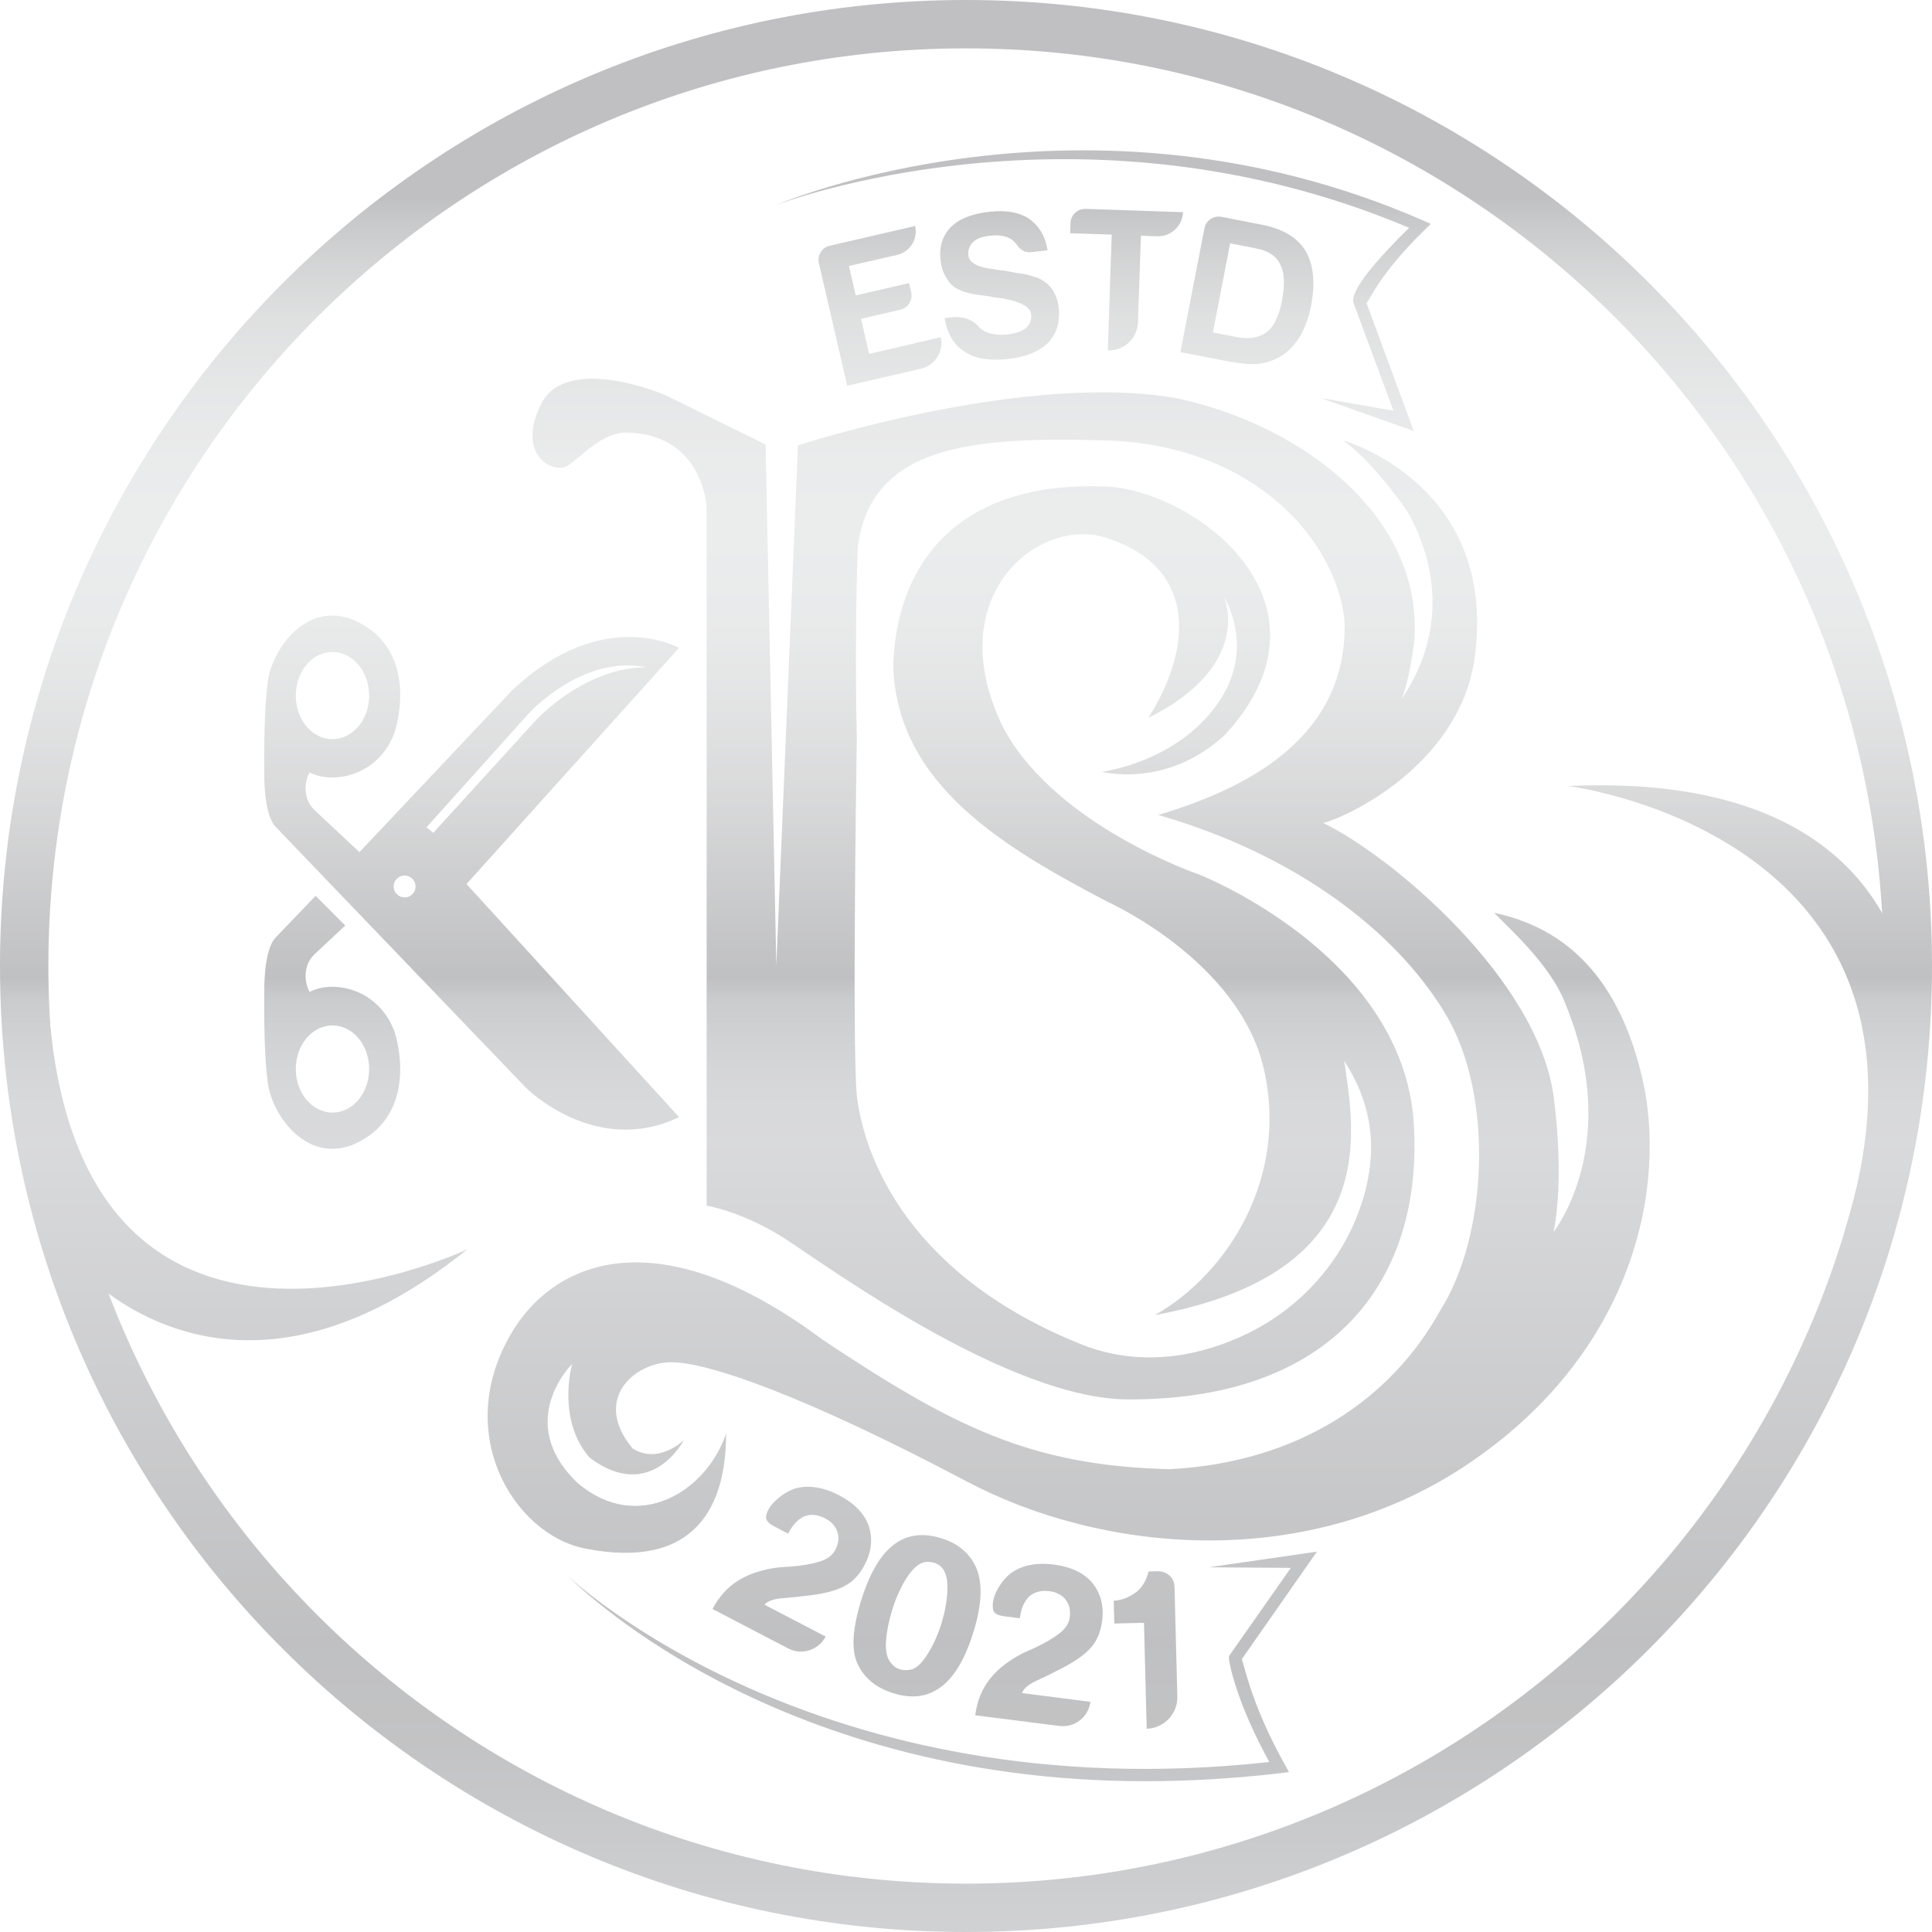 <svg xmlns="http://www.w3.org/2000/svg" xmlns:xlink="http://www.w3.org/1999/xlink" viewBox="0 0 156.96 156.96"><defs><style>      .cls-1 {        mix-blend-mode: multiply;        opacity: .43;      }      .cls-2 {        fill: url(#linear-gradient-8);      }      .cls-3 {        fill: url(#linear-gradient-7);      }      .cls-4 {        fill: url(#linear-gradient-5);      }      .cls-5 {        fill: url(#linear-gradient-6);      }      .cls-6 {        fill: url(#linear-gradient-9);      }      .cls-7 {        fill: url(#linear-gradient-4);      }      .cls-8 {        fill: url(#linear-gradient-3);      }      .cls-9 {        fill: url(#linear-gradient-2);      }      .cls-10 {        fill: url(#linear-gradient);      }      .cls-11 {        isolation: isolate;      }      .cls-12 {        fill: url(#linear-gradient-10);      }      .cls-13 {        fill: url(#linear-gradient-11);      }      .cls-14 {        fill: url(#linear-gradient-12);      }      .cls-15 {        fill: url(#linear-gradient-13);      }      .cls-16 {        fill: url(#linear-gradient-14);      }      .cls-17 {        fill: url(#linear-gradient-15);      }      .cls-18 {        fill: url(#linear-gradient-16);      }    </style><linearGradient id="linear-gradient" x1="78.48" y1="-24.23" x2="78.48" y2="167.68" gradientUnits="userSpaceOnUse"><stop offset="0" stop-color="#bcbec0"></stop><stop offset=".03" stop-color="#b8babc"></stop><stop offset=".05" stop-color="#adafb1"></stop><stop offset=".07" stop-color="#9b9d9f"></stop><stop offset=".09" stop-color="#828386"></stop><stop offset=".11" stop-color="#6d6e71"></stop><stop offset=".21" stop-color="#6d6e71"></stop><stop offset=".22" stop-color="#818285"></stop><stop offset=".24" stop-color="#9e9fa1"></stop><stop offset=".26" stop-color="#b4b6b7"></stop><stop offset=".29" stop-color="#c4c6c7"></stop><stop offset=".32" stop-color="#ced0d1"></stop><stop offset=".35" stop-color="#d1d3d4"></stop><stop offset=".39" stop-color="#cccecf"></stop><stop offset=".42" stop-color="#bfc1c2"></stop><stop offset=".46" stop-color="#a9aaac"></stop><stop offset=".5" stop-color="#8a8b8e"></stop><stop offset=".54" stop-color="#6d6e71"></stop><stop offset=".54" stop-color="#6d6e71"></stop><stop offset=".55" stop-color="#86888b"></stop><stop offset=".57" stop-color="#989a9d"></stop><stop offset=".59" stop-color="#a3a5a8"></stop><stop offset=".61" stop-color="#a7a9ac"></stop><stop offset=".82" stop-color="#6d6e71"></stop><stop offset=".86" stop-color="#727376"></stop><stop offset=".9" stop-color="#818386"></stop><stop offset=".96" stop-color="#9a9c9f"></stop><stop offset=".98" stop-color="#a7a9ac"></stop></linearGradient><linearGradient id="linear-gradient-2" x1="86.82" y1="-24.23" x2="86.82" y2="167.68" xlink:href="#linear-gradient"></linearGradient><linearGradient id="linear-gradient-3" x1="26.99" y1="-24.23" x2="26.99" y2="167.68" xlink:href="#linear-gradient"></linearGradient><linearGradient id="linear-gradient-4" x1="38.32" y1="-24.23" x2="38.32" y2="167.68" xlink:href="#linear-gradient"></linearGradient><linearGradient id="linear-gradient-5" x1="64.32" y1="-24.23" x2="64.32" y2="167.68" xlink:href="#linear-gradient"></linearGradient><linearGradient id="linear-gradient-6" x1="74.5" y1="-24.23" x2="74.5" y2="167.68" xlink:href="#linear-gradient"></linearGradient><linearGradient id="linear-gradient-7" x1="84.41" y1="-24.23" x2="84.41" y2="167.68" xlink:href="#linear-gradient"></linearGradient><linearGradient id="linear-gradient-8" x1="93.07" y1="-24.23" x2="93.07" y2="167.68" xlink:href="#linear-gradient"></linearGradient><linearGradient id="linear-gradient-9" x1="71.49" y1="-24.23" x2="71.49" y2="167.68" xlink:href="#linear-gradient"></linearGradient><linearGradient id="linear-gradient-10" x1="81.2" y1="-24.23" x2="81.2" y2="167.68" xlink:href="#linear-gradient"></linearGradient><linearGradient id="linear-gradient-11" x1="91.52" y1="-24.23" x2="91.52" y2="167.68" xlink:href="#linear-gradient"></linearGradient><linearGradient id="linear-gradient-12" x1="101.3" y1="-24.23" x2="101.3" y2="167.68" xlink:href="#linear-gradient"></linearGradient><linearGradient id="linear-gradient-13" x1="89.6" y1="-24.23" x2="89.6" y2="167.68" xlink:href="#linear-gradient"></linearGradient><linearGradient id="linear-gradient-14" x1="76.54" y1="-24.23" x2="76.54" y2="167.68" xlink:href="#linear-gradient"></linearGradient><linearGradient id="linear-gradient-15" x1="141.27" y1="-24.23" x2="141.27" y2="167.68" xlink:href="#linear-gradient"></linearGradient><linearGradient id="linear-gradient-16" x1="19.78" y1="-24.23" x2="19.78" y2="167.68" xlink:href="#linear-gradient"></linearGradient></defs><g class="cls-11"><g id="Layer_2" data-name="Layer 2"><g id="Layer_1-2" data-name="Layer 1"><g class="cls-1"><path class="cls-10" d="M78.48,0C35.14,0,0,35.14,0,78.48s35.14,78.48,78.48,78.48,78.48-35.14,78.48-78.48S121.82,0,78.48,0ZM78.48,153.03C37.3,153.03,3.93,119.65,3.93,78.48S37.3,3.93,78.48,3.93s74.55,33.38,74.55,74.55-33.38,74.55-74.55,74.55Z"></path><path class="cls-9" d="M121.35,74.15c4.98,1.04,9.92,4.33,12.05,13.34,2.08,8.82-.6,22.41-14.26,31.53-13.13,8.77-29.66,7.12-40.57,1.35-13.03-6.89-20.99-9.7-24.02-9.7s-6.46,3.03-3.16,7c2.09,1.35,4.17-.67,4.17-.67,0,0-2.69,5.18-7.67,1.41-2.69-3.09-1.41-7.6-1.41-7.6,0,0-4.78,4.71.47,9.69,4.84,4.1,10.43.74,12.04-4.04,0,5.99-2.55,11.09-11.44,9.35-5.85-1.14-11.03-9.62-5.72-17.96,3.43-5.31,11.57-9.02,25.03,1.01,10.43,6.93,16.75,10.23,28.19,10.5,10.57-.56,18.03-5.79,21.93-12.85,3.89-6.08,4.44-17.63.4-24.22-3.97-6.59-12.04-12.85-23.28-16.08,8.02-2.39,15.12-6.66,15.14-15.28,0-.26-.01-.53-.04-.79-.74-6.05-7.02-13.88-19.13-14.35-11.1-.34-19.31.34-20.39,8.68-.27,8.48-.07,15.47-.07,15.47,0,0-.4,24.89,0,29.06.61,5.25,4.41,14.78,18.5,20.32,4.77,1.8,9.55.84,13.34-1.03,4.95-2.44,8.61-7.06,9.68-12.48.6-3.06.24-6.28-1.92-9.62.74,5.36,3.37,17.19-15.38,20.65,5.92-3.36,10.87-11.18,8.85-19.99-2.02-8.81-12.69-13.58-12.69-13.58-8.21-4.31-17.09-9.42-17.42-19.11.2-8.21,5.14-15.35,17.83-14.6,7.47.81,18.67,9.81,9.09,20.17-4.77,4.37-9.96,2.97-9.96,2.97,0,0,6.4-.79,9.68-5.97,2.73-4.33.24-8.21.24-8.21,0,0,2.46,5.49-6.15,9.8,3.77-5.99,3.83-12.51-3.77-14.73-5.65-1.41-13.19,5.31-7.94,15.68,4.31,7.87,15.81,11.77,15.81,11.77,0,0,16.17,6.32,17.42,19.71,1.01,12.51-5.81,22.94-23.01,22.94-9.61.11-24.42-10.7-27.92-12.98s-6.48-2.76-6.48-2.76v-56.77s-.29-5.89-6.47-6.04c-2.13,0-3.74,2.05-4.88,2.72-1.14.67-4.17-.94-2.09-5.05s10.02-.74,10.02-.74l8.21,4.04.87,42.35,1.76-42.28s18.77-6.12,31.02-3.77c10.09,2.22,19.97,9.73,19.03,19.89-.81,5.79-1.81,5.48-1.81,5.48,0,0,6.33-6.58,1.49-15.84-.09-.17-.19-.34-.3-.5-3.04-4.32-5.15-5.66-5.15-5.66,0,0,12.89,3.6,10.63,18.1-1.48,8.48-10.5,12.58-12.24,12.98,5.58,2.69,17.48,12.73,18.73,22.28.92,7.11-.02,10.95-.02,10.95,0,0,5.8-7.25.81-18.91-1.22-2.91-4.47-5.82-5.66-7.05"></path><g><path class="cls-8" d="M25.15,80.59c-.45-.88-.35-1.67-.17-2.19.12-.35.34-.66.62-.92l2.45-2.29-2.41-2.41-3.23,3.37c-1.02,1.01-.94,4.43-.94,4.43,0,0-.07,4.69.26,7.14.15,2.34,2.75,6.7,6.73,5.36,4.31-1.67,4.54-6.06,3.61-9.22-1.3-3.57-5.02-4.28-6.92-3.27ZM27.01,90.39c-1.64,0-2.98-1.58-2.98-3.54s1.33-3.54,2.98-3.54,2.98,1.58,2.98,3.54-1.33,3.54-2.98,3.54Z"></path><path class="cls-7" d="M55.17,52.64s-6.17-3.52-13.57,3.45l-12.4,13.14-3.6-3.37c-.27-.25-.49-.56-.62-.92-.18-.52-.29-1.3.17-2.19,1.9,1,5.62.3,6.92-3.27.93-3.16.71-7.55-3.61-9.22-3.98-1.34-6.58,3.01-6.73,5.36-.33,2.45-.26,7.14-.26,7.14,0,0-.08,3.42.94,4.43l20.3,21.16s5.61,5.68,12.46,2.41l-17.27-18.94,17.27-19.19ZM27.01,52.97c1.64,0,2.98,1.58,2.98,3.54s-1.33,3.54-2.98,3.54-2.98-1.58-2.98-3.54,1.33-3.54,2.98-3.54ZM32.87,72.91c-.49,0-.89-.4-.89-.89s.4-.89.89-.89.89.4.89.89-.4.89-.89.89ZM34.65,67.21l8.3-9.24s4.35-4.82,9.55-3.76c-5.07.02-8.97,4.31-8.97,4.31l-8.33,9.14-.55-.45Z"></path></g><g><path class="cls-4" d="M57.88,130.73c.55-1.05,1.29-1.85,2.22-2.4.85-.5,1.9-.84,3.16-.99.09,0,.22-.02.39-.03s.37-.02.61-.04c.96-.08,1.75-.22,2.35-.41.6-.19,1.02-.5,1.25-.94.27-.53.33-1.01.17-1.46-.15-.47-.48-.84-1.01-1.11-.59-.31-1.15-.36-1.67-.16-.51.23-.93.67-1.27,1.31l-.05.1-1.18-.62c-.46-.24-.66-.51-.61-.8s.18-.58.39-.86c.53-.64,1.18-1.1,1.93-1.38,1.09-.32,2.29-.14,3.61.54,1.23.64,2.03,1.46,2.4,2.46.35,1.05.24,2.11-.32,3.18-.42.81-.96,1.38-1.61,1.72-.7.39-1.76.66-3.18.81-.51.07-1.14.13-1.88.19s-1.23.24-1.47.53l4.97,2.59h0c-.58,1.11-1.95,1.54-3.05.96l-6.12-3.19Z"></path><path class="cls-5" d="M76.53,124.99c1.32.42,2.24,1.2,2.76,2.33.57,1.3.49,3.1-.25,5.41-.75,2.36-1.75,3.88-2.99,4.58-.99.59-2.18.67-3.54.23-1.37-.44-2.32-1.24-2.86-2.4-.51-1.15-.39-2.92.37-5.3.75-2.33,1.73-3.86,2.95-4.59,1-.61,2.19-.7,3.55-.26ZM75.89,126.97c-.35-.11-.68-.11-.97,0-.44.17-.88.61-1.32,1.31-.43.71-.79,1.49-1.07,2.37-.29.9-.47,1.76-.54,2.59s.05,1.45.37,1.83c.2.27.45.46.76.55.28.09.61.09.97,0,.44-.15.87-.58,1.31-1.3.44-.72.8-1.51,1.07-2.38s.44-1.73.49-2.57-.06-1.46-.32-1.86c-.18-.26-.43-.45-.76-.55Z"></path><path class="cls-3" d="M79.23,139.35c.15-1.18.57-2.19,1.25-3.02.62-.77,1.49-1.44,2.61-2.02.08-.04.2-.09.36-.16.16-.07.34-.15.56-.25.88-.41,1.56-.81,2.06-1.2s.78-.82.84-1.31c.08-.59-.04-1.06-.34-1.43-.3-.39-.74-.62-1.33-.69-.66-.08-1.2.06-1.63.43-.4.4-.64.95-.74,1.66v.11s-1.34-.17-1.34-.17c-.52-.07-.8-.25-.85-.54-.05-.29-.03-.61.06-.95.27-.79.72-1.44,1.33-1.96.91-.68,2.1-.93,3.57-.74,1.37.18,2.41.67,3.1,1.48.69.86.96,1.89.8,3.09-.12.91-.42,1.63-.91,2.17-.53.61-1.43,1.23-2.71,1.86-.45.24-1.02.52-1.7.83s-1.07.65-1.19,1.01l5.56.71h0c-.16,1.24-1.29,2.12-2.53,1.96l-6.85-.87Z"></path><path class="cls-2" d="M93.16,140.45l-.22-8.61-2.41.06-.05-1.86c.54-.01,1.1-.21,1.67-.58.57-.37.96-.97,1.16-1.79l.74-.02c.37,0,.69.11.96.35.27.24.4.55.41.92l.23,8.9c.04,1.41-1.08,2.59-2.5,2.63h0Z"></path></g><g><path class="cls-6" d="M68.83,31.35l-2.3-9.96c-.08-.32-.03-.62.15-.9.17-.28.42-.46.75-.53l6.92-1.6h0c.24,1.05-.41,2.11-1.47,2.35l-3.91.9.55,2.39,4.33-1,.17.74c.08.32.03.62-.15.9-.17.28-.42.46-.75.53l-3.17.73.66,2.85,5.82-1.35h0c.26,1.14-.45,2.28-1.59,2.55l-6.02,1.39Z"></path><path class="cls-12" d="M76.75,25.84l.57-.06c.8-.09,1.66.13,2.19.75.13.16.29.28.47.37.47.26,1.09.35,1.87.27.68-.07,1.19-.25,1.51-.53.33-.28.46-.65.41-1.11-.08-.7-1.13-1.17-3.16-1.4l-.07-.03-.27-.04c-1.15-.12-1.92-.29-2.33-.52-.47-.19-.81-.51-1.04-.96-.26-.37-.43-.87-.49-1.48-.12-1.08.17-1.97.85-2.66.68-.67,1.74-1.09,3.17-1.24,1.34-.14,2.41.05,3.2.59.82.6,1.31,1.45,1.48,2.55l-1.37.15c-.47.05-.87-.21-1.13-.6-.13-.2-.3-.36-.51-.49-.43-.24-.98-.33-1.66-.25-.66.07-1.12.24-1.38.52-.3.28-.43.64-.39,1.08.06.59.75.97,2.06,1.12.39.07.67.11.85.11.41.09.77.16,1.07.2.3.05.55.08.73.11.32.1.64.2.97.3.47.22.85.52,1.13.91.29.44.47.93.53,1.48.13,1.19-.17,2.16-.89,2.9-.73.7-1.82,1.13-3.27,1.29-1.5.16-2.65-.04-3.47-.59-.88-.55-1.42-1.45-1.63-2.7Z"></path><path class="cls-13" d="M90,28.45l.32-9.39-3.38-.11.03-.83c.01-.33.14-.61.38-.83.24-.22.53-.33.86-.32l7.9.27h0c-.04,1.12-.98,1.99-2.09,1.96l-1.33-.05-.24,7.04c-.04,1.3-1.13,2.32-2.44,2.28h0Z"></path><path class="cls-14" d="M95.9,28.6l1.95-10.04c.06-.33.23-.58.5-.76.27-.18.57-.24.9-.18l3.23.63c1.72.33,2.91,1.04,3.58,2.12.66,1.12.81,2.62.45,4.48-.19,1-.52,1.87-.98,2.62-.51.76-1.09,1.3-1.74,1.62-.55.28-1.11.44-1.68.48-.55.05-1.36-.03-2.42-.23l-3.78-.73ZM98.54,27.01l1.86.36c1.06.21,1.9.08,2.51-.39.58-.43,1-1.29,1.25-2.6.24-1.26.2-2.23-.15-2.9-.32-.67-.96-1.1-1.92-1.29l-2.15-.42-1.4,7.24Z"></path></g><path class="cls-15" d="M114.86,35.02l-7.58-2.69h0l5.93,1.04-3.21-8.66c-.15-.36-.43-1.38,4.48-6.2-26.76-11.32-51.27-1.93-51.51-1.82h0c.25-.11,25.15-10.77,52.59,1.2l.68.3-.53.52c-3.58,3.5-4.38,5.56-4.69,5.92l3.84,10.39Z"></path><path class="cls-16" d="M93.03,144.71c-30.79,0-46.75-16.54-46.94-16.72h0c.2.19,20.22,19.19,57.03,15.16-2.83-5.17-3.27-8.24-3.28-8.41v-.14s.06-.13.06-.13l4.97-7.09-6.68-.05h0l8.8-1.27-6.1,8.73c.24.67.83,3.79,3.47,8.53l.36.65-.74.09c-3.83.45-7.48.65-10.96.65Z"></path><path class="cls-17" d="M127.4,63.86s32.61,4.03,22.4,36.38l3.97-6.74,1.36-11.83s0-19.1-27.73-17.81Z"></path><path class="cls-18" d="M37.94,101.51S6.06,116.55,3.93,81.35c.04,7.82-2.3,8.2-2.3,8.2l3.72,12.33s12.25,16,32.59-.36Z"></path></g></g></g></g></svg>